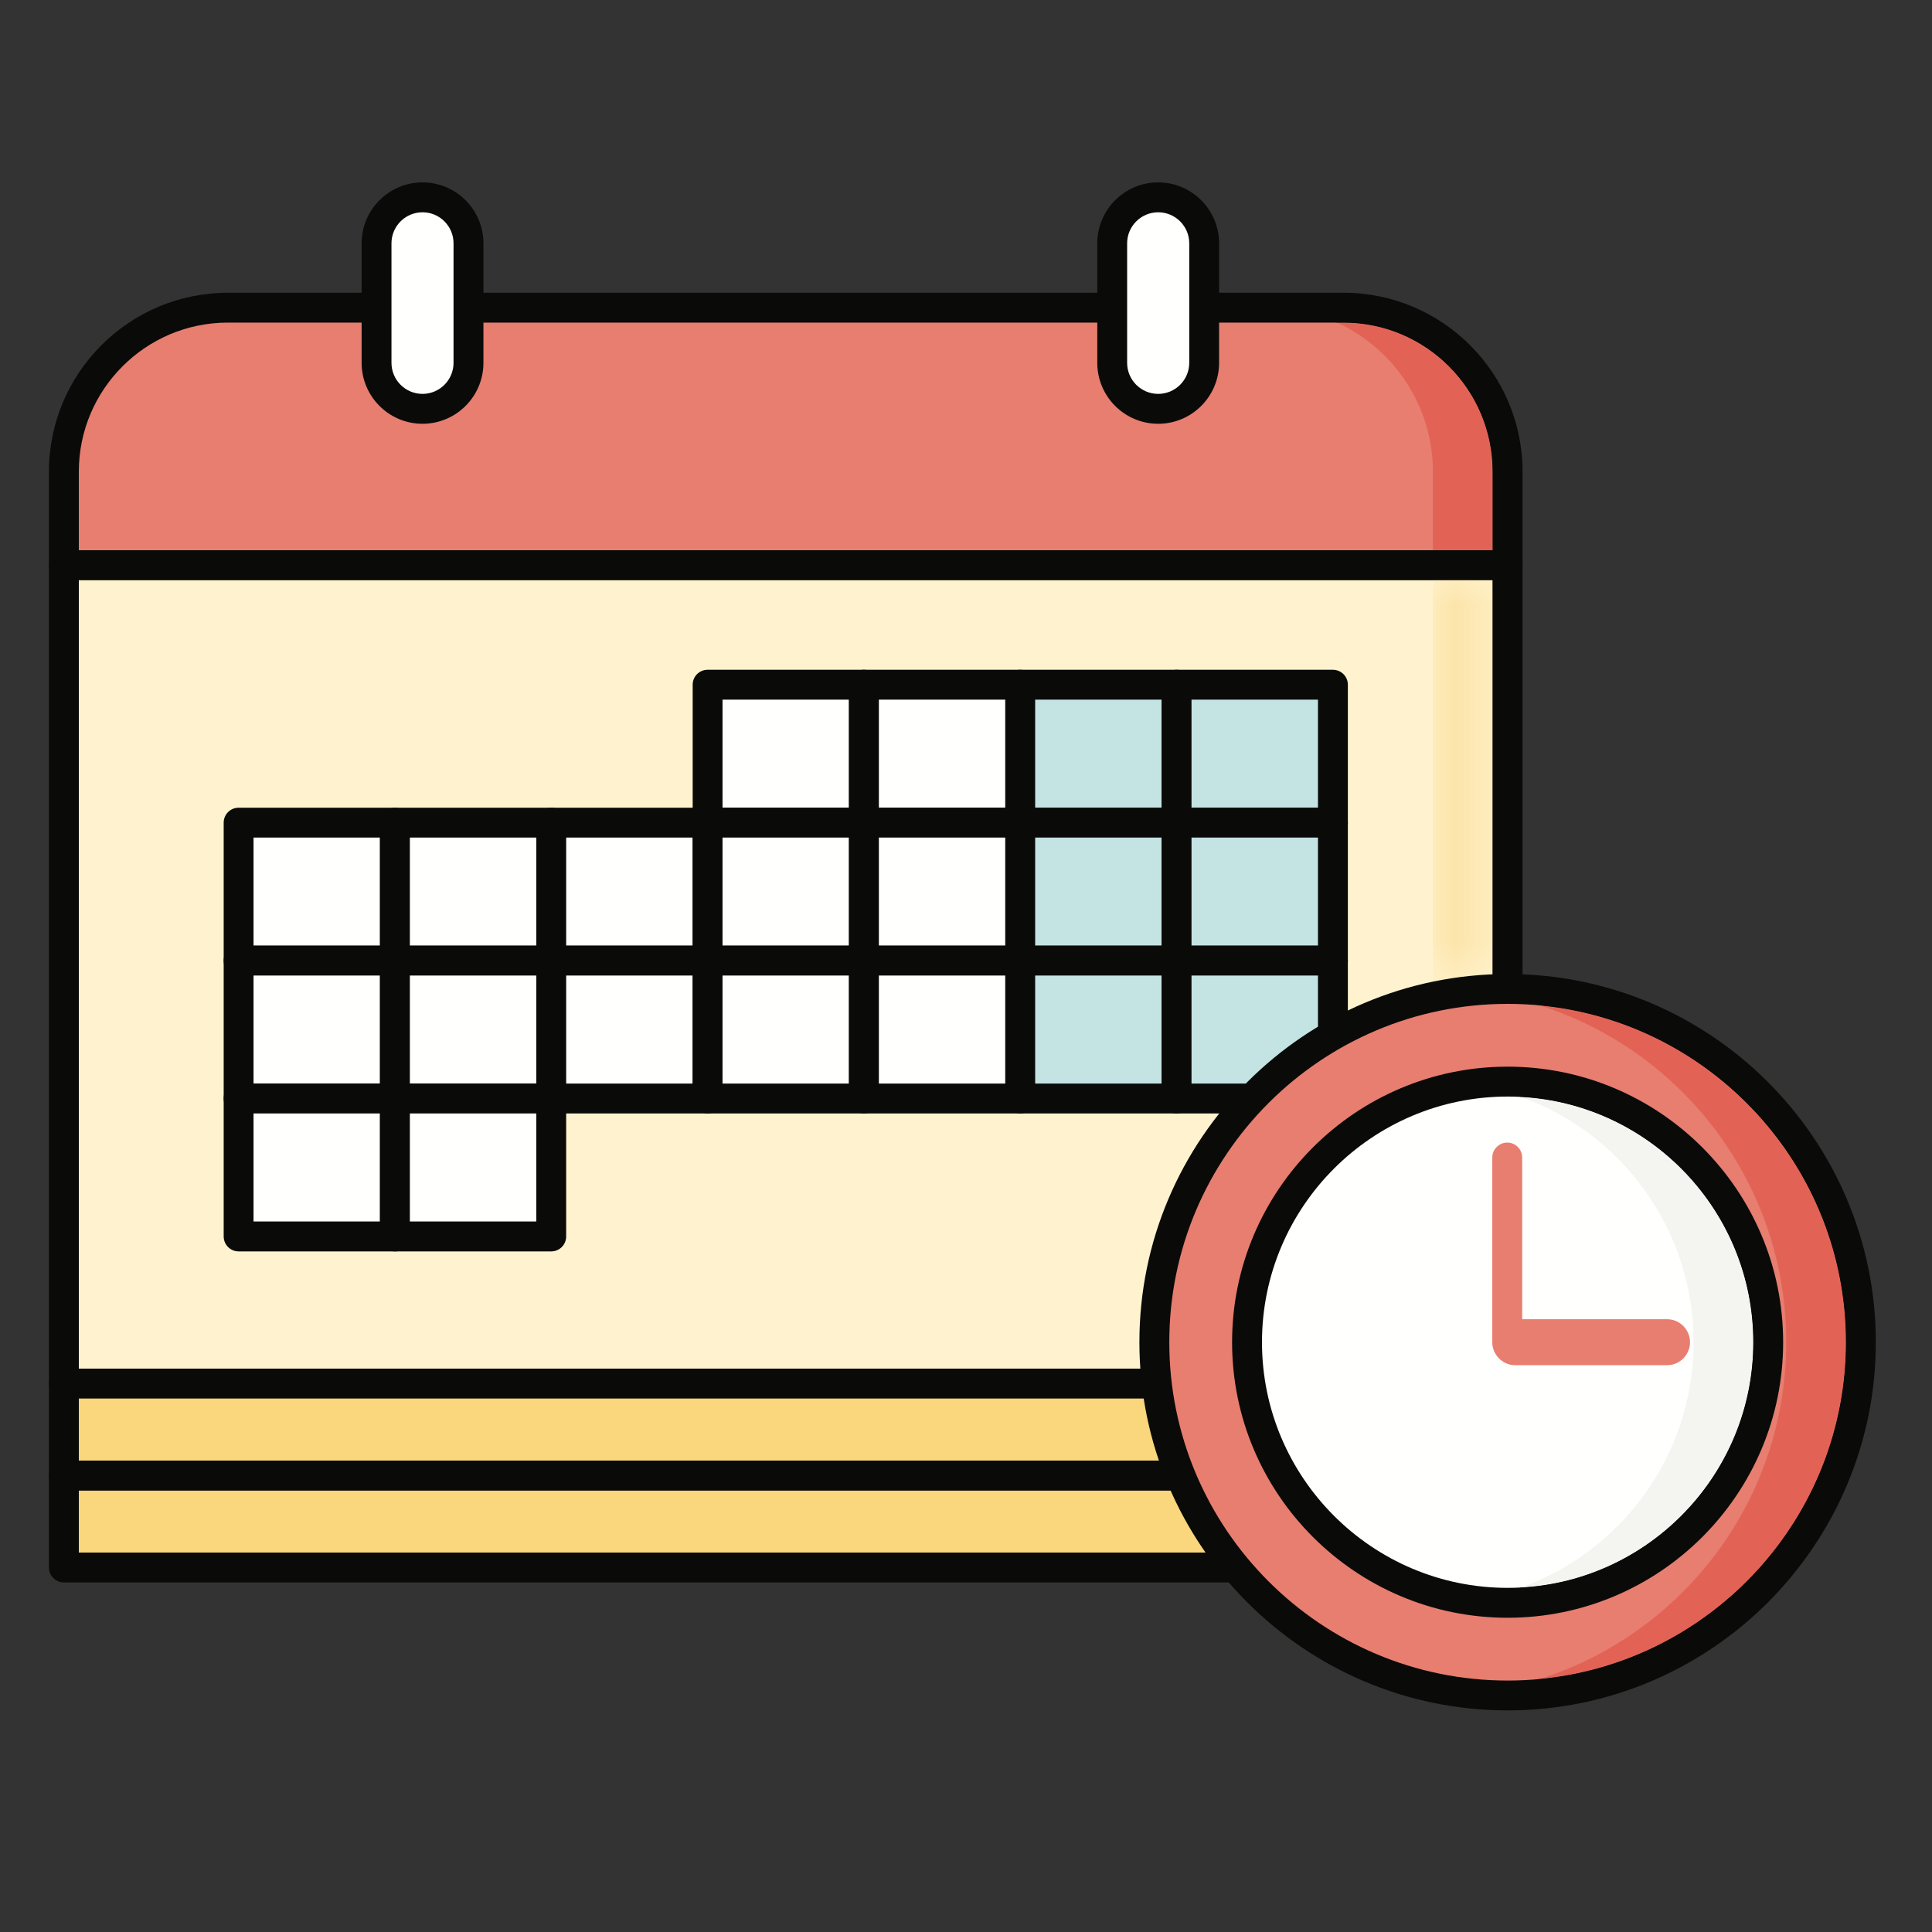 <?xml version="1.0" encoding="UTF-8"?>
<svg width="40px" height="40px" viewBox="0 0 40 40" version="1.1" xmlns="http://www.w3.org/2000/svg" xmlns:xlink="http://www.w3.org/1999/xlink">
    <rect x="0" y="0" width="40" height="40" fill="#333333" stroke="none"/>
    <title>Organiza</title>
    <defs>
        <path d="M0.052,8.323 L0.052,0.01 L1.289,0.01 L1.289,8.172 C0.867,8.189 0.454,8.24 0.052,8.323 L0.052,8.323 Z" id="path-1"></path>
    </defs>
    <g id="Organiza" stroke="none" stroke-width="1" fill="none" fill-rule="evenodd">
        <g id="Group" transform="translate(0, 3)">
            <g id="shutterstock_1254828208" transform="translate(0, -0)">
                <polygon id="Fill-21" fill="#FFF3CF" points="1.323 25.646 31.214 25.646 31.214 8.701 1.323 8.701"></polygon>
                <path d="M1.632,25.336 L30.904,25.336 L30.904,9.01 L1.632,9.01 L1.632,25.336 Z M31.214,25.955 L1.323,25.955 C1.152,25.955 1.013,25.816 1.013,25.646 L1.013,8.701 C1.013,8.53 1.152,8.392 1.323,8.392 L31.214,8.392 C31.384,8.392 31.523,8.53 31.523,8.701 L31.523,25.646 C31.523,25.816 31.384,25.955 31.214,25.955 L31.214,25.955 Z" id="Fill-22" fill="#0A0B09"></path>
                <g id="Group-25" transform="translate(29.615, 9)">
                    <mask id="mask-2" fill="white">
                        <use xlink:href="#path-1"></use>
                    </mask>
                    <g id="Clip-24"></g>
                    <polygon id="Fill-23" fill="#FCE4A9" mask="url(#mask-2)" points="0.052 8.323 1.289 8.323 1.289 0.01 0.052 0.01"></polygon>
                </g>
                <path d="M30.904,17.172 L30.904,9.01 L31.214,9.01 L31.214,17.166 C31.11,17.166 31.007,17.168 30.904,17.172" id="Fill-26" fill="#0A0B09"></path>
                <polygon id="Fill-27" fill="#FAD67C" points="1.323 29.453 31.214 29.453 31.214 27.55 1.323 27.55"></polygon>
                <path d="M1.632,29.144 L30.904,29.144 L30.904,27.859 L1.632,27.859 L1.632,29.144 Z M31.214,29.763 L1.323,29.763 C1.152,29.763 1.013,29.624 1.013,29.454 L1.013,27.55 C1.013,27.379 1.152,27.24 1.323,27.24 L31.214,27.24 C31.384,27.24 31.523,27.379 31.523,27.55 L31.523,29.454 C31.523,29.624 31.384,29.763 31.214,29.763 L31.214,29.763 Z" id="Fill-28" fill="#0A0B09"></path>
                <path d="M27.818,3.37 L4.718,3.37 C2.85,3.37 1.323,4.898 1.323,6.765 L1.323,8.701 L31.214,8.701 L31.214,6.765 C31.214,4.898 29.686,3.37 27.818,3.37" id="Fill-29" fill="#E77E70"></path>
                <path d="M1.632,8.392 L30.904,8.392 L30.904,6.765 C30.904,5.064 29.52,3.679 27.818,3.679 L4.718,3.679 C3.016,3.679 1.632,5.064 1.632,6.765 L1.632,8.392 M31.214,9.01 L1.323,9.01 C1.152,9.01 1.013,8.872 1.013,8.701 L1.013,6.765 C1.013,4.723 2.675,3.061 4.718,3.061 L27.818,3.061 C29.861,3.061 31.523,4.723 31.523,6.765 L31.523,8.701 C31.523,8.872 31.384,9.01 31.214,9.01" id="Fill-30" fill="#0A0B09"></path>
                <path d="M30.904,8.392 L29.667,8.392 L29.667,6.765 C29.667,5.401 28.852,4.218 27.684,3.679 L27.818,3.679 C29.52,3.679 30.904,5.064 30.904,6.765 L30.904,8.392" id="Fill-31" fill="#E26356"></path>
                <path d="M31.214,8.701 L29.667,8.701 L29.667,8.392 L30.904,8.392 L30.904,6.765 C30.904,5.064 29.52,3.679 27.818,3.679 L27.684,3.679 C27.253,3.481 26.775,3.37 26.272,3.37 L27.818,3.37 C29.686,3.37 31.214,4.898 31.214,6.765 L31.214,8.701" id="Fill-32" fill="#0A0B09"></path>
                <path d="M8.748,5.464 L8.748,5.464 C8.224,5.464 7.796,5.036 7.796,4.512 L7.796,2.037 C7.796,1.514 8.224,1.085 8.748,1.085 C9.271,1.085 9.7,1.514 9.7,2.037 L9.7,4.512 C9.7,5.036 9.271,5.464 8.748,5.464" id="Fill-33" fill="#FFFFFE"></path>
                <path d="M8.748,1.395 C8.393,1.395 8.105,1.683 8.105,2.037 L8.105,4.512 C8.105,4.867 8.393,5.155 8.748,5.155 C9.102,5.155 9.39,4.867 9.39,4.512 L9.39,2.037 C9.39,1.683 9.102,1.395 8.748,1.395 Z M8.748,5.774 C8.052,5.774 7.487,5.208 7.487,4.512 L7.487,2.037 C7.487,1.342 8.052,0.776 8.748,0.776 C9.443,0.776 10.009,1.342 10.009,2.037 L10.009,4.512 C10.009,5.208 9.443,5.774 8.748,5.774 L8.748,5.774 Z" id="Fill-34" fill="#0A0B09"></path>
                <path d="M23.979,5.464 L23.979,5.464 C23.455,5.464 23.027,5.036 23.027,4.512 L23.027,2.037 C23.027,1.514 23.455,1.085 23.979,1.085 C24.502,1.085 24.931,1.514 24.931,2.037 L24.931,4.512 C24.931,5.036 24.502,5.464 23.979,5.464" id="Fill-35" fill="#FFFFFE"></path>
                <path d="M23.979,1.395 C23.625,1.395 23.336,1.683 23.336,2.037 L23.336,4.512 C23.336,4.867 23.625,5.155 23.979,5.155 C24.333,5.155 24.622,4.867 24.622,4.512 L24.622,2.037 C24.622,1.683 24.333,1.395 23.979,1.395 Z M23.979,5.774 C23.283,5.774 22.718,5.208 22.718,4.512 L22.718,2.037 C22.718,1.342 23.283,0.776 23.979,0.776 C24.674,0.776 25.24,1.342 25.24,2.037 L25.24,4.512 C25.24,5.208 24.674,5.774 23.979,5.774 L23.979,5.774 Z" id="Fill-36" fill="#0A0B09"></path>
                <polygon id="Fill-37" fill="#FFFFFE" points="4.94 16.888 8.177 16.888 8.177 14.032 4.94 14.032"></polygon>
                <path d="M5.249,16.579 L7.867,16.579 L7.867,14.341 L5.249,14.341 L5.249,16.579 Z M8.177,17.197 L4.94,17.197 C4.769,17.197 4.631,17.059 4.631,16.888 L4.631,14.032 C4.631,13.861 4.769,13.723 4.94,13.723 L8.177,13.723 C8.347,13.723 8.486,13.861 8.486,14.032 L8.486,16.888 C8.486,17.059 8.347,17.197 8.177,17.197 L8.177,17.197 Z" id="Fill-38" fill="#0A0B09"></path>
                <polygon id="Fill-39" fill="#FFFFFE" points="4.94 19.744 8.177 19.744 8.177 16.888 4.94 16.888"></polygon>
                <path d="M5.249,19.434 L7.867,19.434 L7.867,17.197 L5.249,17.197 L5.249,19.434 Z M8.177,20.053 L4.94,20.053 C4.769,20.053 4.631,19.914 4.631,19.744 L4.631,16.888 C4.631,16.717 4.769,16.579 4.94,16.579 L8.177,16.579 C8.347,16.579 8.486,16.717 8.486,16.888 L8.486,19.744 C8.486,19.914 8.347,20.053 8.177,20.053 L8.177,20.053 Z" id="Fill-40" fill="#0A0B09"></path>
                <polygon id="Fill-41" fill="#FFFFFE" points="4.94 22.599 8.177 22.599 8.177 19.744 4.94 19.744"></polygon>
                <path d="M5.249,22.29 L7.867,22.29 L7.867,20.053 L5.249,20.053 L5.249,22.29 Z M8.177,22.909 L4.94,22.909 C4.769,22.909 4.631,22.77 4.631,22.599 L4.631,19.744 C4.631,19.573 4.769,19.434 4.94,19.434 L8.177,19.434 C8.347,19.434 8.486,19.573 8.486,19.744 L8.486,22.599 C8.486,22.77 8.347,22.909 8.177,22.909 L8.177,22.909 Z" id="Fill-42" fill="#0A0B09"></path>
                <polygon id="Fill-43" fill="#FFFFFE" points="8.177 16.888 11.413 16.888 11.413 14.032 8.177 14.032"></polygon>
                <path d="M8.486,16.579 L11.104,16.579 L11.104,14.341 L8.486,14.341 L8.486,16.579 Z M11.413,17.197 L8.177,17.197 C8.006,17.197 7.867,17.059 7.867,16.888 L7.867,14.032 C7.867,13.861 8.006,13.723 8.177,13.723 L11.413,13.723 C11.584,13.723 11.722,13.861 11.722,14.032 L11.722,16.888 C11.722,17.059 11.584,17.197 11.413,17.197 L11.413,17.197 Z" id="Fill-44" fill="#0A0B09"></path>
                <polygon id="Fill-45" fill="#FFFFFE" points="8.177 19.744 11.413 19.744 11.413 16.888 8.177 16.888"></polygon>
                <path d="M8.486,19.434 L11.104,19.434 L11.104,17.197 L8.486,17.197 L8.486,19.434 Z M11.413,20.053 L8.177,20.053 C8.006,20.053 7.867,19.914 7.867,19.744 L7.867,16.888 C7.867,16.717 8.006,16.579 8.177,16.579 L11.413,16.579 C11.584,16.579 11.722,16.717 11.722,16.888 L11.722,19.744 C11.722,19.914 11.584,20.053 11.413,20.053 L11.413,20.053 Z" id="Fill-46" fill="#0A0B09"></path>
                <polygon id="Fill-47" fill="#FFFFFE" points="8.177 22.599 11.413 22.599 11.413 19.744 8.177 19.744"></polygon>
                <path d="M8.486,22.29 L11.104,22.29 L11.104,20.053 L8.486,20.053 L8.486,22.29 Z M11.413,22.909 L8.177,22.909 C8.006,22.909 7.867,22.77 7.867,22.599 L7.867,19.744 C7.867,19.573 8.006,19.434 8.177,19.434 L11.413,19.434 C11.584,19.434 11.722,19.573 11.722,19.744 L11.722,22.599 C11.722,22.77 11.584,22.909 11.413,22.909 L11.413,22.909 Z" id="Fill-48" fill="#0A0B09"></path>
                <polygon id="Fill-49" fill="#FFFFFE" points="11.413 16.888 14.65 16.888 14.65 14.032 11.413 14.032"></polygon>
                <path d="M11.722,16.579 L14.341,16.579 L14.341,14.341 L11.722,14.341 L11.722,16.579 Z M14.65,17.197 L11.413,17.197 C11.242,17.197 11.104,17.059 11.104,16.888 L11.104,14.032 C11.104,13.861 11.242,13.723 11.413,13.723 L14.65,13.723 C14.821,13.723 14.959,13.861 14.959,14.032 L14.959,16.888 C14.959,17.059 14.821,17.197 14.65,17.197 L14.65,17.197 Z" id="Fill-50" fill="#0A0B09"></path>
                <polygon id="Fill-51" fill="#FFFFFE" points="11.413 19.744 14.65 19.744 14.65 16.888 11.413 16.888"></polygon>
                <path d="M11.722,19.434 L14.341,19.434 L14.341,17.197 L11.722,17.197 L11.722,19.434 Z M14.65,20.053 L11.413,20.053 C11.242,20.053 11.104,19.914 11.104,19.744 L11.104,16.888 C11.104,16.717 11.242,16.579 11.413,16.579 L14.65,16.579 C14.821,16.579 14.959,16.717 14.959,16.888 L14.959,19.744 C14.959,19.914 14.821,20.053 14.65,20.053 L14.65,20.053 Z" id="Fill-52" fill="#0A0B09"></path>
                <polygon id="Fill-53" fill="#FFFFFE" points="14.65 14.032 17.886 14.032 17.886 11.176 14.65 11.176"></polygon>
                <path d="M14.959,13.723 L17.577,13.723 L17.577,11.485 L14.959,11.485 L14.959,13.723 Z M17.886,14.341 L14.65,14.341 C14.479,14.341 14.341,14.203 14.341,14.032 L14.341,11.176 C14.341,11.005 14.479,10.867 14.65,10.867 L17.886,10.867 C18.057,10.867 18.196,11.005 18.196,11.176 L18.196,14.032 C18.196,14.203 18.057,14.341 17.886,14.341 L17.886,14.341 Z" id="Fill-54" fill="#0A0B09"></path>
                <polygon id="Fill-55" fill="#FFFFFE" points="14.65 16.888 17.886 16.888 17.886 14.032 14.65 14.032"></polygon>
                <path d="M14.959,16.579 L17.577,16.579 L17.577,14.341 L14.959,14.341 L14.959,16.579 Z M17.886,17.197 L14.65,17.197 C14.479,17.197 14.341,17.059 14.341,16.888 L14.341,14.032 C14.341,13.861 14.479,13.723 14.65,13.723 L17.886,13.723 C18.057,13.723 18.196,13.861 18.196,14.032 L18.196,16.888 C18.196,17.059 18.057,17.197 17.886,17.197 L17.886,17.197 Z" id="Fill-56" fill="#0A0B09"></path>
                <polygon id="Fill-57" fill="#FFFFFE" points="14.65 19.744 17.886 19.744 17.886 16.888 14.65 16.888"></polygon>
                <path d="M14.959,19.434 L17.577,19.434 L17.577,17.197 L14.959,17.197 L14.959,19.434 Z M17.886,20.053 L14.65,20.053 C14.479,20.053 14.341,19.914 14.341,19.744 L14.341,16.888 C14.341,16.717 14.479,16.579 14.65,16.579 L17.886,16.579 C18.057,16.579 18.196,16.717 18.196,16.888 L18.196,19.744 C18.196,19.914 18.057,20.053 17.886,20.053 L17.886,20.053 Z" id="Fill-58" fill="#0A0B09"></path>
                <polygon id="Fill-59" fill="#FFFFFE" points="17.886 14.032 21.123 14.032 21.123 11.176 17.886 11.176"></polygon>
                <path d="M18.196,13.723 L20.814,13.723 L20.814,11.485 L18.196,11.485 L18.196,13.723 Z M21.123,14.341 L17.886,14.341 C17.716,14.341 17.577,14.203 17.577,14.032 L17.577,11.176 C17.577,11.005 17.716,10.867 17.886,10.867 L21.123,10.867 C21.294,10.867 21.432,11.005 21.432,11.176 L21.432,14.032 C21.432,14.203 21.294,14.341 21.123,14.341 L21.123,14.341 Z" id="Fill-60" fill="#0A0B09"></path>
                <polygon id="Fill-61" fill="#FFFFFE" points="17.886 16.888 21.123 16.888 21.123 14.032 17.886 14.032"></polygon>
                <path d="M18.196,16.579 L20.814,16.579 L20.814,14.341 L18.196,14.341 L18.196,16.579 Z M21.123,17.197 L17.886,17.197 C17.716,17.197 17.577,17.059 17.577,16.888 L17.577,14.032 C17.577,13.861 17.716,13.723 17.886,13.723 L21.123,13.723 C21.294,13.723 21.432,13.861 21.432,14.032 L21.432,16.888 C21.432,17.059 21.294,17.197 21.123,17.197 L21.123,17.197 Z" id="Fill-62" fill="#0A0B09"></path>
                <polygon id="Fill-63" fill="#FFFFFE" points="17.886 19.744 21.123 19.744 21.123 16.888 17.886 16.888"></polygon>
                <path d="M18.196,19.434 L20.814,19.434 L20.814,17.197 L18.196,17.197 L18.196,19.434 Z M21.123,20.053 L17.886,20.053 C17.716,20.053 17.577,19.914 17.577,19.744 L17.577,16.888 C17.577,16.717 17.716,16.579 17.886,16.579 L21.123,16.579 C21.294,16.579 21.432,16.717 21.432,16.888 L21.432,19.744 C21.432,19.914 21.294,20.053 21.123,20.053 L21.123,20.053 Z" id="Fill-64" fill="#0A0B09"></path>
                <polygon id="Fill-65" fill="#C4E4E3" points="21.123 14.032 24.36 14.032 24.36 11.176 21.123 11.176"></polygon>
                <path d="M21.432,13.723 L24.05,13.723 L24.05,11.485 L21.432,11.485 L21.432,13.723 Z M24.36,14.341 L21.123,14.341 C20.952,14.341 20.814,14.203 20.814,14.032 L20.814,11.176 C20.814,11.005 20.952,10.867 21.123,10.867 L24.36,10.867 C24.53,10.867 24.669,11.005 24.669,11.176 L24.669,14.032 C24.669,14.203 24.53,14.341 24.36,14.341 L24.36,14.341 Z" id="Fill-66" fill="#0A0B09"></path>
                <polygon id="Fill-67" fill="#C4E4E3" points="21.123 16.888 24.36 16.888 24.36 14.032 21.123 14.032"></polygon>
                <path d="M21.432,16.579 L24.05,16.579 L24.05,14.341 L21.432,14.341 L21.432,16.579 Z M24.36,17.197 L21.123,17.197 C20.952,17.197 20.814,17.059 20.814,16.888 L20.814,14.032 C20.814,13.861 20.952,13.723 21.123,13.723 L24.36,13.723 C24.53,13.723 24.669,13.861 24.669,14.032 L24.669,16.888 C24.669,17.059 24.53,17.197 24.36,17.197 L24.36,17.197 Z" id="Fill-68" fill="#0A0B09"></path>
                <polygon id="Fill-69" fill="#C4E4E3" points="21.123 19.744 24.36 19.744 24.36 16.888 21.123 16.888"></polygon>
                <path d="M21.432,19.434 L24.05,19.434 L24.05,17.197 L21.432,17.197 L21.432,19.434 Z M24.36,20.053 L21.123,20.053 C20.952,20.053 20.814,19.914 20.814,19.744 L20.814,16.888 C20.814,16.717 20.952,16.579 21.123,16.579 L24.36,16.579 C24.53,16.579 24.669,16.717 24.669,16.888 L24.669,19.744 C24.669,19.914 24.53,20.053 24.36,20.053 L24.36,20.053 Z" id="Fill-70" fill="#0A0B09"></path>
                <polygon id="Fill-71" fill="#C4E4E3" points="24.36 14.032 27.596 14.032 27.596 11.176 24.36 11.176"></polygon>
                <path d="M24.669,13.723 L27.287,13.723 L27.287,11.485 L24.669,11.485 L24.669,13.723 Z M27.596,14.341 L24.36,14.341 C24.189,14.341 24.05,14.203 24.05,14.032 L24.05,11.176 C24.05,11.005 24.189,10.867 24.36,10.867 L27.596,10.867 C27.767,10.867 27.906,11.005 27.906,11.176 L27.906,14.032 C27.906,14.203 27.767,14.341 27.596,14.341 L27.596,14.341 Z" id="Fill-72" fill="#0A0B09"></path>
                <polygon id="Fill-73" fill="#C4E4E3" points="24.36 16.888 27.596 16.888 27.596 14.032 24.36 14.032"></polygon>
                <path d="M24.669,16.579 L27.287,16.579 L27.287,14.341 L24.669,14.341 L24.669,16.579 Z M27.596,17.197 L24.36,17.197 C24.189,17.197 24.05,17.059 24.05,16.888 L24.05,14.032 C24.05,13.861 24.189,13.723 24.36,13.723 L27.596,13.723 C27.767,13.723 27.906,13.861 27.906,14.032 L27.906,16.888 C27.906,17.059 27.767,17.197 27.596,17.197 L27.596,17.197 Z" id="Fill-74" fill="#0A0B09"></path>
                <polygon id="Fill-75" fill="#C4E4E3" points="24.36 19.744 27.596 19.744 27.596 16.888 24.36 16.888"></polygon>
                <path d="M24.669,19.434 L27.287,19.434 L27.287,17.197 L24.669,17.197 L24.669,19.434 Z M27.596,20.053 L24.36,20.053 C24.189,20.053 24.05,19.914 24.05,19.744 L24.05,16.888 C24.05,16.717 24.189,16.579 24.36,16.579 L27.596,16.579 C27.767,16.579 27.906,16.717 27.906,16.888 L27.906,19.744 C27.906,19.914 27.767,20.053 27.596,20.053 L27.596,20.053 Z" id="Fill-76" fill="#0A0B09"></path>
                <polyline id="Fill-77" fill="#FAD67C" points="27.596 25.646 1.323 25.646 1.323 27.55 31.214 27.55 31.214 22.028 27.596 25.646"></polyline>
                <path d="M1.632,27.24 L30.904,27.24 L30.904,22.775 L27.815,25.864 C27.757,25.922 27.678,25.955 27.596,25.955 L1.632,25.955 L1.632,27.24 Z M31.214,27.859 L1.323,27.859 C1.152,27.859 1.013,27.72 1.013,27.55 L1.013,25.646 C1.013,25.475 1.152,25.336 1.323,25.336 L27.468,25.336 L30.995,21.81 C31.083,21.721 31.216,21.695 31.332,21.743 C31.448,21.79 31.523,21.903 31.523,22.028 L31.523,27.55 C31.523,27.72 31.384,27.859 31.214,27.859 L31.214,27.859 Z" id="Fill-78" fill="#0A0B09"></path>
                <polyline id="Fill-79" fill="#FFFFFE" points="27.596 25.646 31.214 22.028 27.596 22.028 27.596 25.646"></polyline>
                <path d="M27.906,22.338 L27.906,24.899 L30.467,22.338 L27.906,22.338 Z M27.596,25.955 C27.556,25.955 27.516,25.947 27.478,25.931 C27.362,25.884 27.287,25.771 27.287,25.646 L27.287,22.028 C27.287,21.858 27.426,21.719 27.596,21.719 L31.214,21.719 C31.339,21.719 31.452,21.794 31.499,21.91 C31.547,22.026 31.521,22.159 31.432,22.247 L27.815,25.864 C27.756,25.924 27.677,25.955 27.596,25.955 L27.596,25.955 Z" id="Fill-80" fill="#0A0B09"></path>
                <path d="M38.528,24.789 C38.528,28.828 35.253,32.103 31.214,32.103 C27.174,32.103 23.9,28.828 23.9,24.789 C23.9,20.749 27.174,17.475 31.214,17.475 C35.253,17.475 38.528,20.749 38.528,24.789" id="Fill-81" fill="#E77E70"></path>
                <path d="M31.214,17.784 C27.351,17.784 24.209,20.927 24.209,24.789 C24.209,28.651 27.351,31.794 31.214,31.794 C35.076,31.794 38.219,28.651 38.219,24.789 C38.219,20.927 35.076,17.784 31.214,17.784 M31.214,32.412 C27.01,32.412 23.59,28.993 23.59,24.789 C23.59,20.585 27.01,17.166 31.214,17.166 C35.417,17.166 38.837,20.585 38.837,24.789 C38.837,28.993 35.417,32.412 31.214,32.412" id="Fill-82" fill="#0A0B09"></path>
                <path d="M31.877,31.763 C34.837,30.826 36.982,28.058 36.982,24.789 C36.982,21.52 34.837,18.752 31.878,17.815 C35.43,18.151 38.219,21.15 38.219,24.789 C38.219,28.428 35.43,31.427 31.877,31.763" id="Fill-83" fill="#E26356"></path>
                <path d="M31.214,32.103 C30.952,32.103 30.695,32.089 30.441,32.062 C30.936,32.01 31.417,31.909 31.877,31.763 C35.43,31.427 38.219,28.428 38.219,24.789 C38.219,21.15 35.43,18.151 31.878,17.815 C31.417,17.669 30.936,17.568 30.441,17.516 C30.695,17.489 30.952,17.475 31.214,17.475 C35.253,17.475 38.528,20.749 38.528,24.789 C38.528,28.828 35.253,32.103 31.214,32.103" id="Fill-84" fill="#0A0B09"></path>
                <path d="M36.609,24.789 C36.609,27.769 34.193,30.184 31.214,30.184 C28.234,30.184 25.818,27.769 25.818,24.789 C25.818,21.809 28.234,19.394 31.214,19.394 C34.193,19.394 36.609,21.809 36.609,24.789" id="Fill-85" fill="#FFFFFE"></path>
                <path d="M31.214,19.703 C28.409,19.703 26.128,21.985 26.128,24.789 C26.128,27.593 28.409,29.875 31.214,29.875 C34.018,29.875 36.3,27.593 36.3,24.789 C36.3,21.985 34.018,19.703 31.214,19.703 M31.214,30.494 C28.068,30.494 25.509,27.934 25.509,24.789 C25.509,21.643 28.068,19.084 31.214,19.084 C34.359,19.084 36.918,21.643 36.918,24.789 C36.918,27.934 34.359,30.494 31.214,30.494" id="Fill-86" fill="#0A0B09"></path>
                <path d="M31.49,29.868 C33.573,29.12 35.063,27.129 35.063,24.789 C35.063,22.449 33.573,20.458 31.49,19.71 C34.167,19.854 36.3,22.077 36.3,24.789 C36.3,27.501 34.166,29.724 31.49,29.868" id="Fill-87" fill="#F4F4F1"></path>
                <path d="M31.214,30.184 C30.951,30.184 30.693,30.165 30.441,30.128 C30.803,30.076 31.154,29.988 31.49,29.868 C34.166,29.724 36.3,27.501 36.3,24.789 C36.3,22.077 34.167,19.854 31.49,19.71 C31.155,19.59 30.803,19.502 30.441,19.45 C30.693,19.413 30.951,19.394 31.214,19.394 C34.193,19.394 36.609,21.809 36.609,24.789 C36.609,27.769 34.193,30.184 31.214,30.184" id="Fill-88" fill="#0A0B09"></path>
                <path d="M31.206,20.656 L31.206,20.656 C31.036,20.656 30.896,20.795 30.896,20.965 L30.896,24.725 C30.896,24.896 31.036,25.035 31.206,25.035 C31.376,25.035 31.515,24.896 31.515,24.725 L31.515,20.965 C31.515,20.795 31.376,20.656 31.206,20.656" id="Fill-89" fill="#E77E70"></path>
                <path d="M34.514,24.313 L31.372,24.313 C31.111,24.313 30.896,24.527 30.896,24.789 C30.896,25.051 31.111,25.265 31.372,25.265 L34.514,25.265 C34.776,25.265 34.99,25.051 34.99,24.789 C34.99,24.527 34.776,24.313 34.514,24.313" id="Fill-90" fill="#E77E70"></path>
            </g>
        </g>
    </g>
</svg>